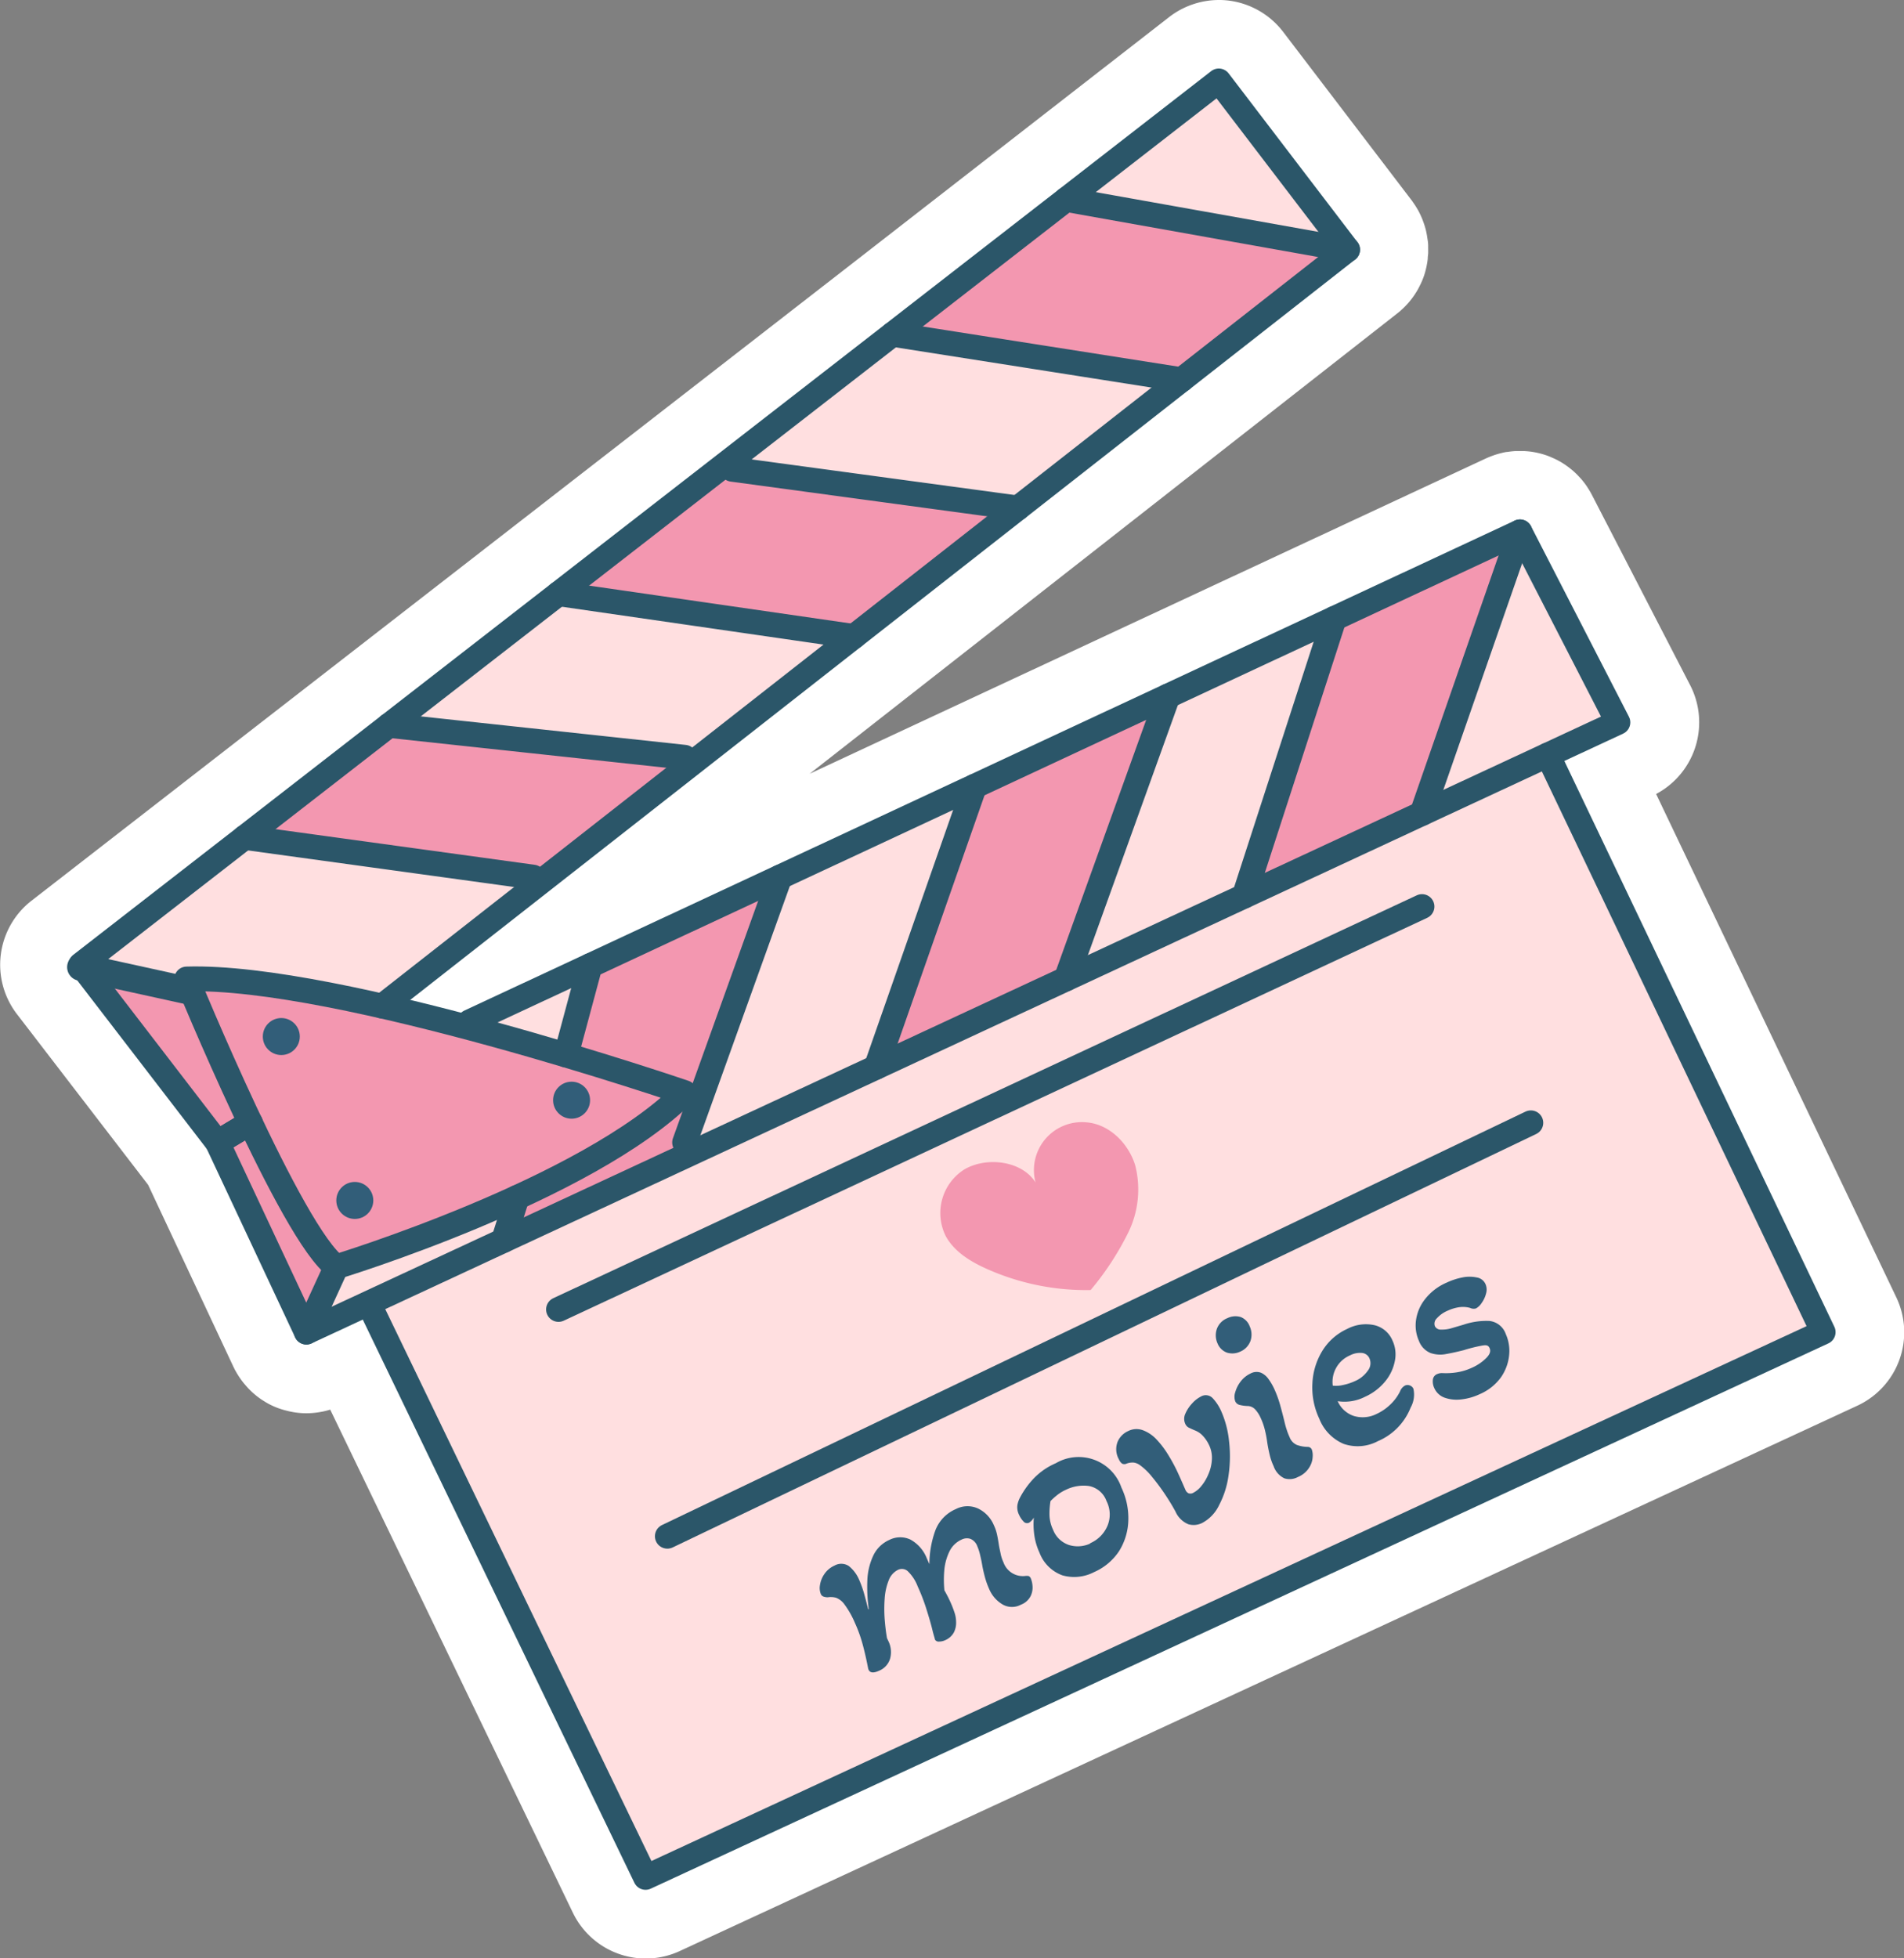 <svg xmlns="http://www.w3.org/2000/svg" viewBox="0 0 277.98 285.81"><rect x="0" y="0" width="277.98" height="285.81" fill="#808080" stroke="none"/><defs><style>.cls-1{fill:#fff;}.cls-2{fill:#f397b0;}.cls-3{fill:#ffdfe0;}.cls-4{fill:#325e79;}.cls-5,.cls-6{fill:none;stroke:#2b5669;stroke-linecap:round;stroke-linejoin:round;}.cls-5{stroke-width:3.62px;}.cls-6{stroke-width:4px;}</style></defs><g id="Layer_7"><path d="M105.76,291.53a6.85,6.85,0,0,1-6.14-3.85L62.11,209.91l-3,1.4a7.07,7.07,0,0,1-.69.27c-.15,0-.3.1-.47.14a6.64,6.64,0,0,1-1.71.23,6.75,6.75,0,0,1-1.7-.23l-.44-.13a6,6,0,0,1-.7-.27,3.82,3.82,0,0,1-.56-.3l-.37-.22a7.14,7.14,0,0,1-1.28-1.1,2.11,2.11,0,0,1-.19-.23,6.87,6.87,0,0,1-.68-1l-.23-.43L37.4,181,17.91,155.66a6.82,6.82,0,0,1,1.22-9.53l166.14-129a6.84,6.84,0,0,1,4.18-1.43,6.62,6.62,0,0,1,.88.06,6.86,6.86,0,0,1,4.53,2.61L213.66,43c.09.11.17.23.25.35s.15.24.22.36.2.35.29.53.18.44.25.64.14.42.2.65a4.27,4.27,0,0,1,.11.64,5.77,5.77,0,0,1,.07.63,4.51,4.51,0,0,1,0,.65,4,4,0,0,1,0,.48c0,.12,0,.25,0,.37s-.09.41-.14.59-.08.31-.14.47-.18.47-.28.68-.15.32-.24.48a8.26,8.26,0,0,1-.55.81l-.14.18a6.61,6.61,0,0,1-.8.79,2.33,2.33,0,0,1-.22.19L92.3,146.63,230.57,82.15l.36-.15c.19-.07.47-.17.81-.26l.59-.12c.23,0,.46-.06.69-.08h.33l.4,0a5.27,5.27,0,0,1,.56,0,6.81,6.81,0,0,1,1.33.32L236,82a6.57,6.57,0,0,1,.84.42c.15.08.35.22.51.33a6.17,6.17,0,0,1,.57.44c.16.15.32.3.47.47a4.93,4.93,0,0,1,.41.47c.14.18.26.36.38.55a5.24,5.24,0,0,1,.3.51l14.3,27.8a6.8,6.8,0,0,1-3.19,9.29l-4,1.86,37.24,78a6.81,6.81,0,0,1-3.29,9.11L108.62,290.9A6.77,6.77,0,0,1,105.76,291.53Z" class="cls-1" transform="translate(-11.5 -10.72)"/><path d="M189.45,20.72h.23a1.88,1.88,0,0,1,1.21.7l18.8,24.63,0,0a1,1,0,0,1,.1.17.64.64,0,0,1,.08.14,1,1,0,0,1,.06.16l.06.17a.88.88,0,0,1,0,.17l0,.18c0,.05,0,.1,0,.15a1.27,1.27,0,0,1,0,.2.09.09,0,0,0,0,0l0,.13a.83.83,0,0,0,0,.15l-.09.19a1.17,1.17,0,0,0-.05.11,2.2,2.2,0,0,1-.17.25,0,0,0,0,0,0,0,1.88,1.88,0,0,1-.25.24h0l-138,108.06c2.5.6,5,1.23,7.45,1.87a1.9,1.9,0,0,1,.44-.3l102-47.55h0l51.36-24h0l.07,0,.25-.08a.8.8,0,0,1,.15,0l.19,0h.35a1.4,1.4,0,0,1,.34.08h0l.05,0a1.23,1.23,0,0,1,.26.12l.12.08.16.12a1.42,1.42,0,0,1,.12.13l.12.12a1.74,1.74,0,0,1,.11.18l.07.1,14.3,27.81a1.81,1.81,0,0,1-.85,2.47l-8.57,4,39.42,82.58a1.86,1.86,0,0,1,.07,1.39,1.88,1.88,0,0,1-.95,1L106.52,286.36a1.75,1.75,0,0,1-.76.17,1.82,1.82,0,0,1-1.63-1L64.47,203.3,57,206.78l-.18.05-.13,0a1.83,1.83,0,0,1-.46.07h0a1.76,1.76,0,0,1-.45-.07l-.13,0a.85.85,0,0,1-.17-.06l-.14-.08-.1-.06a2,2,0,0,1-.35-.29l0,0a1.61,1.61,0,0,1-.24-.36l0-.06L41.7,178.4,21.87,152.61a1.81,1.81,0,0,1,.32-2.53l118.55-92h0L188.34,21.1a1.8,1.8,0,0,1,1.11-.38m0-10a11.9,11.9,0,0,0-7.23,2.47l-47.6,37,0,0-118.54,92a11.83,11.83,0,0,0-2.12,16.52l19.17,24.94,12.43,26.51c.13.27.27.55.43.82a12.53,12.53,0,0,0,1.09,1.6l.42.49A11.47,11.47,0,0,0,49.71,215l.54.34a9.81,9.81,0,0,0,1.06.56,10.14,10.14,0,0,0,1.24.48c.19.06.44.14.74.21a11.37,11.37,0,0,0,2.94.39,12.19,12.19,0,0,0,3-.39l.48-.14,35.43,73.43a11.82,11.82,0,0,0,15.6,5.59l171.92-79.59a11.81,11.81,0,0,0,5.7-15.81l-35.07-73.47a11.83,11.83,0,0,0,5-15.82L243.91,82.94a10,10,0,0,0-.52-.9,9.69,9.69,0,0,0-.63-.91,10.14,10.14,0,0,0-.74-.86,10.77,10.77,0,0,0-.82-.8c-.38-.33-.71-.58-.95-.75s-.51-.36-.89-.58a11,11,0,0,0-1.33-.66c-.24-.11-.48-.2-.72-.29l-.21-.07a12.19,12.19,0,0,0-2.07-.48c-.45-.06-.83-.08-1.08-.09l-.6,0-.59,0a11.88,11.88,0,0,0-1.2.13c-.23,0-.61.1-1.05.21a10.88,10.88,0,0,0-1.28.41c-.28.1-.55.22-.82.34h0L177,101.6l-47.29,22.05,85.79-67.19.38-.31a12.65,12.65,0,0,0,1.32-1.32l.34-.42a12.14,12.14,0,0,0,.92-1.37c.21-.37.36-.69.45-.87s.3-.65.46-1.11.19-.61.25-.83.16-.65.22-1a7,7,0,0,0,.11-.8c0-.29.05-.53.06-.73s0-.64,0-1.1-.08-.88-.12-1.15-.1-.65-.21-1.12a11,11,0,0,0-.33-1.09,9.84,9.84,0,0,0-.43-1.07,9.31,9.31,0,0,0-.52-1c-.09-.15-.21-.36-.37-.59s-.28-.42-.43-.62L198.83,15.36A11.86,11.86,0,0,0,191,10.82a11.09,11.09,0,0,0-1.52-.1Z" class="cls-1" transform="translate(-11.5 -10.72)"/><polygon points="177.94 11.81 196.06 35.53 55.98 145.82 67.21 149.64 221.15 77.97 236.21 104.5 180.11 132.31 90.8 181.04 54.26 191.11 44.9 194.04 31.75 166.74 13.1 140.93 164.04 22.14 177.94 11.81" class="cls-2"/><path d="M65.77,201.82s153.59-73.1,153.78-73.65,14.57-38.46,14.57-38.46l13.59,26.44-10.07,5.09,40,83.9L105.76,284.72Z" class="cls-3" transform="translate(-11.5 -10.72)"/><path d="M139.81,254.57q-1.31.6-1.56-.33c-.22-1.16-.48-2.32-.79-3.48a20.65,20.65,0,0,0-1.16-3.22,13.1,13.1,0,0,0-1.53-2.69,2.71,2.71,0,0,0-1.2-.94,2.89,2.89,0,0,0-1.22-.07,1.9,1.9,0,0,1-.58-.09.68.68,0,0,1-.44-.41,2.36,2.36,0,0,1-.11-1.31,3.81,3.81,0,0,1,.64-1.59,3.52,3.52,0,0,1,1.48-1.23,2,2,0,0,1,2.09.07,5.13,5.13,0,0,1,1.5,2,15.44,15.44,0,0,1,.75,2.11q.33,1.2.57,2.19h.09a23.23,23.23,0,0,1-.21-4.2,9.34,9.34,0,0,1,.85-3.59,4.68,4.68,0,0,1,2.33-2.31,3.52,3.52,0,0,1,3.08-.08,5.35,5.35,0,0,1,2.44,2.8l.36.8a14.56,14.56,0,0,1,.85-4.87,5.52,5.52,0,0,1,3-3.16,3.72,3.72,0,0,1,3.25-.09,4.72,4.72,0,0,1,2.31,2.44,6.16,6.16,0,0,1,.47,1.39c.1.46.18.93.25,1.4s.17.87.26,1.32a5.65,5.65,0,0,0,.42,1.3,3,3,0,0,0,3.15,2,1.91,1.91,0,0,1,.51,0,.65.65,0,0,1,.35.39,3.52,3.52,0,0,1,.23,1,2.84,2.84,0,0,1-.25,1.5,2.6,2.6,0,0,1-1.42,1.29,2.76,2.76,0,0,1-2.65,0,4.74,4.74,0,0,1-2-2.27,11.71,11.71,0,0,1-.62-1.73c-.17-.63-.31-1.24-.41-1.83s-.21-1.05-.32-1.52a7.4,7.4,0,0,0-.39-1.18,1.83,1.83,0,0,0-1-1.07,1.69,1.69,0,0,0-1.29.11,3.61,3.61,0,0,0-1.75,1.68,7.84,7.84,0,0,0-.76,2.63,15.87,15.87,0,0,0,0,3.09c.12.21.27.49.45.83s.32.65.44.91a16,16,0,0,1,.58,1.49,4.45,4.45,0,0,1,.24,1.43,3.1,3.1,0,0,1-.34,1.51,2.63,2.63,0,0,1-1.3,1.13,2,2,0,0,1-.83.18A.6.6,0,0,1,148,250c0-.1-.17-.56-.37-1.39s-.49-1.82-.86-3a27.87,27.87,0,0,0-1.29-3.36A6.06,6.06,0,0,0,144,240a1.29,1.29,0,0,0-1.39-.17,2.78,2.78,0,0,0-1.37,1.56,8.71,8.71,0,0,0-.58,2.64,20.42,20.42,0,0,0,0,3c.08,1,.19,1.94.34,2.78l.19.4a3.6,3.6,0,0,1,.27,2.55A2.75,2.75,0,0,1,139.81,254.57Z" class="cls-4" transform="translate(-11.5 -10.72)"/><path d="M171.24,240.16a6.3,6.3,0,0,1-4.62.48,5.61,5.61,0,0,1-3.35-3.3,9.24,9.24,0,0,1-.76-2.55,11.26,11.26,0,0,1-.07-2.59,2.1,2.1,0,0,1-.71.76.68.68,0,0,1-.82-.21,3.17,3.17,0,0,1-.6-.89,2.45,2.45,0,0,1-.27-1.48,3.83,3.83,0,0,1,.33-1,12.4,12.4,0,0,1,1.73-2.53,9.83,9.83,0,0,1,3.55-2.58,6.6,6.6,0,0,1,9.58,3.57,10.34,10.34,0,0,1,1,4.86,8.87,8.87,0,0,1-1.36,4.42A8.39,8.39,0,0,1,171.24,240.16Zm-.58-4.21a4.81,4.81,0,0,0,2.53-2.55,4.3,4.3,0,0,0-.14-3.6,3.4,3.4,0,0,0-2.55-2.2,5.82,5.82,0,0,0-3.32.52,6.3,6.3,0,0,0-1.31.78,9.55,9.55,0,0,0-1,.9,11.06,11.06,0,0,0-.15,2,5.35,5.35,0,0,0,.52,2.17,3.77,3.77,0,0,0,2.34,2.24A4.35,4.35,0,0,0,170.66,236Z" class="cls-4" transform="translate(-11.5 -10.72)"/><path d="M187,233a2.79,2.79,0,0,1-2,.18,3.52,3.52,0,0,1-1.87-1.83c-.43-.8-.95-1.66-1.56-2.57a31.3,31.3,0,0,0-1.9-2.55,9,9,0,0,0-1.8-1.72,2.07,2.07,0,0,0-.84-.33,2.43,2.43,0,0,0-1.05.15.76.76,0,0,1-.66,0,1.48,1.48,0,0,1-.46-.62,3,3,0,0,1-.19-2.57,3,3,0,0,1,1.54-1.56,2.69,2.69,0,0,1,2.13-.13,5.24,5.24,0,0,1,2,1.34,13.71,13.71,0,0,1,1.74,2.3,24.39,24.39,0,0,1,1.45,2.72c.18.39.36.8.55,1.23s.34.78.47,1.07a1,1,0,0,0,.45.54.82.82,0,0,0,.73-.07,3.69,3.69,0,0,0,1.18-1,6.57,6.57,0,0,0,1-1.68,6.06,6.06,0,0,0,.52-2.11,4.25,4.25,0,0,0-.42-2.19,5.11,5.11,0,0,0-.8-1.22,3.12,3.12,0,0,0-1.17-.86c-.43-.18-.75-.33-1-.45a1.12,1.12,0,0,1-.49-.54,1.76,1.76,0,0,1,0-1.47,5.3,5.3,0,0,1,1-1.52,4.43,4.43,0,0,1,1.28-1,1.39,1.39,0,0,1,1.74.26,6.81,6.81,0,0,1,1.18,1.78,14.38,14.38,0,0,1,1.19,4.49,19.13,19.13,0,0,1-.08,5,13,13,0,0,1-1.37,4.31A5.69,5.69,0,0,1,187,233Z" class="cls-4" transform="translate(-11.5 -10.72)"/><path d="M201,226.28a2.55,2.55,0,0,1-2,.19,3.07,3.07,0,0,1-1.55-1.76,8.25,8.25,0,0,1-.59-1.71c-.14-.58-.25-1.15-.34-1.73a17.07,17.07,0,0,0-.34-1.82,9.44,9.44,0,0,0-.65-1.84,4.45,4.45,0,0,0-.76-1.17,1.56,1.56,0,0,0-1.2-.52,5.41,5.41,0,0,1-1.06-.15.94.94,0,0,1-.67-.54,2,2,0,0,1,0-1.31,4.55,4.55,0,0,1,.79-1.57,3.86,3.86,0,0,1,1.42-1.16,1.86,1.86,0,0,1,1.54-.13,2.7,2.7,0,0,1,1.11.93,8.66,8.66,0,0,1,.83,1.42,16.09,16.09,0,0,1,.86,2.34c.22.79.41,1.53.58,2.21.12.51.24,1,.37,1.37a9,9,0,0,0,.43,1.12,2,2,0,0,0,1.06,1.15,4.84,4.84,0,0,0,1.62.29.64.64,0,0,1,.57.39,2.57,2.57,0,0,1,.13,1,3.19,3.19,0,0,1-.48,1.58A3.5,3.5,0,0,1,201,226.28ZM192.54,208a2.67,2.67,0,0,1-1.91.13,2.36,2.36,0,0,1-1.37-1.34,2.85,2.85,0,0,1-.08-2.18,2.68,2.68,0,0,1,1.54-1.52,2.64,2.64,0,0,1,1.93-.15,2.31,2.31,0,0,1,1.31,1.37,2.87,2.87,0,0,1,.1,2.13A2.73,2.73,0,0,1,192.54,208Z" class="cls-4" transform="translate(-11.5 -10.72)"/><path d="M212.67,221.05a6.28,6.28,0,0,1-5,.4,6.6,6.6,0,0,1-3.56-3.68,10.66,10.66,0,0,1-1-5.19,9.93,9.93,0,0,1,1.47-4.74,8.28,8.28,0,0,1,3.61-3.17,5.83,5.83,0,0,1,4-.54,3.82,3.82,0,0,1,2.61,2.24,4.75,4.75,0,0,1,.34,3,6.65,6.65,0,0,1-1.44,3,8,8,0,0,1-2.9,2.2,6.6,6.6,0,0,1-4,.65,3.93,3.93,0,0,0,2.37,2.16,4.5,4.5,0,0,0,3.31-.3,7.27,7.27,0,0,0,2-1.37,6.78,6.78,0,0,0,1.42-1.91,1.61,1.61,0,0,1,.74-.87.93.93,0,0,1,.71,0,.88.88,0,0,1,.51.49,3.89,3.89,0,0,1-.41,2.73A8.86,8.86,0,0,1,212.67,221.05Zm-3.38-8.75a4.41,4.41,0,0,0,1.92-1.55,1.74,1.74,0,0,0,.23-1.77,1.32,1.32,0,0,0-1.07-.8,3.15,3.15,0,0,0-1.77.35,4.21,4.21,0,0,0-2.52,4.42,4.36,4.36,0,0,0,1.53-.1A7.87,7.87,0,0,0,209.29,212.3Z" class="cls-4" transform="translate(-11.5 -10.72)"/><path d="M227.5,214.21a8.43,8.43,0,0,1-2.68.75,5.33,5.33,0,0,1-2.4-.25,2.61,2.61,0,0,1-1.52-1.41,2.25,2.25,0,0,1-.21-1.15,1,1,0,0,1,.66-.9,1.71,1.71,0,0,1,.77-.13,10.13,10.13,0,0,0,2-.1,8.22,8.22,0,0,0,2.27-.68,6.89,6.89,0,0,0,2.08-1.4c.54-.54.71-1,.51-1.46s-.52-.47-1.08-.38a22.48,22.48,0,0,0-2.69.67c-.86.22-1.71.41-2.55.56a4.4,4.4,0,0,1-2.3-.14,3.06,3.06,0,0,1-1.69-1.75,5.53,5.53,0,0,1-.45-2.93,6.32,6.32,0,0,1,1.27-3.1,8,8,0,0,1,3.23-2.5,9.74,9.74,0,0,1,2.29-.75,5.07,5.07,0,0,1,2.08,0,1.67,1.67,0,0,1,1.28.95,2,2,0,0,1,.09,1.4,4,4,0,0,1-.64,1.37,2.34,2.34,0,0,1-.83.8,1.2,1.2,0,0,1-.87-.08,4,4,0,0,0-1.69-.08,6.08,6.08,0,0,0-1.55.48,4.43,4.43,0,0,0-1.61,1.13,1.07,1.07,0,0,0-.28,1.14.93.93,0,0,0,.91.5,4.72,4.72,0,0,0,1.58-.22l1.7-.5a10.35,10.35,0,0,1,3.79-.54,2.86,2.86,0,0,1,2.37,1.91,6,6,0,0,1,.49,3.09,6.83,6.83,0,0,1-1.22,3.26A7.46,7.46,0,0,1,227.5,214.21Z" class="cls-4" transform="translate(-11.5 -10.72)"/><circle cx="83.45" cy="160.57" r="2.7" class="cls-4"/><circle cx="51.8" cy="175.2" r="2.7" class="cls-4"/><circle cx="41.07" cy="151.28" r="2.7" class="cls-4"/><path d="M170.73,199a41.84,41.84,0,0,0,5.5-8.41,14.25,14.25,0,0,0,1-9.82c-1-3.21-3.79-6-7.14-6.25a7,7,0,0,0-7.4,8.78c-2-3.19-7.16-3.8-10.39-1.91a7.53,7.53,0,0,0-2.71,9.76c1.25,2.27,3.62,3.71,6,4.77A35.55,35.55,0,0,0,170.73,199Z" class="cls-2" transform="translate(-11.5 -10.72)"/><polygon points="170.53 101.58 155.66 142.88 182.84 130.19 194.8 91.79 170.53 101.58" class="cls-3"/><path d="M125.36,138c0,.73-13.91,40.12-13.91,40.12l28.6-13.42,13.73-39.23Z" class="cls-3" transform="translate(-11.5 -10.72)"/><polygon points="69.73 148.58 86.15 140.93 82.64 153.98 69.73 150.31 69.73 148.58" class="cls-3"/><polygon points="48.3 184.88 75.49 174.76 74.5 180.58 46.91 193.27 48.3 184.88" class="cls-3"/><path d="M24.61,150.49l14.94,3.11,18.87,2.1,9.86,2.08,21.58-19.05L48,132.34Z" class="cls-3" transform="translate(-11.5 -10.72)"/><polygon points="57.72 105.98 101.25 111.23 123.87 92.77 81.54 86.65 57.72 105.98" class="cls-3"/><path d="M117.81,78.14c.2-.15,39.76,6.37,40.13,6.42s25.3-17.81,25.3-17.81L141.82,59.5Z" class="cls-3" transform="translate(-11.5 -10.72)"/><path d="M167.92,39.24c.33-.25,38.38,7.57,38.38,7.57L189.45,22.53Z" class="cls-3" transform="translate(-11.5 -10.72)"/><polyline points="68.56 149.13 221.91 77.62 236.21 105.43 44.73 194.42 31.75 166.74 36.55 163.87" class="cls-5"/><path d="M111.45,170.18S61,152.92,38.75,153.6c0,0,15.4,37.49,21.85,42C60.6,195.6,97.15,184.48,111.45,170.18Z" class="cls-5" transform="translate(-11.5 -10.72)"/><line x1="81.54" x2="207.61" y1="191.11" y2="132.31" class="cls-5"/><line x1="97.43" x2="223.5" y1="224.21" y2="163.87" class="cls-5"/><polyline points="55.8 146.84 196.75 36.44 177.94 11.81 11.8 140.79 31.75 166.74 36.55 163.87" class="cls-5"/><polyline points="54.26 191.11 94.25 274 266.18 194.42 225.97 110.19" class="cls-5"/><line x1="221.91" x2="207.61" y1="77.62" y2="118.72" class="cls-5"/><line x1="194.8" x2="181.66" y1="90.26" y2="130.78" class="cls-5"/><line x1="155.66" x2="170.52" y1="142.86" y2="101.58" class="cls-5"/><line x1="127.93" x2="142.28" y1="155.75" y2="114.76" class="cls-5"/><line x1="99.95" x2="113.86" y1="166.74" y2="128.01" class="cls-5"/><line x1="73.51" x2="75.49" y1="181.04" y2="174.76" class="cls-5"/><line x1="82.64" x2="86.15" y1="153.98" y2="140.93" class="cls-5"/><line x1="44.73" x2="49.1" y1="194.42" y2="184.88" class="cls-5"/><line x1="77.83" x2="35.71" y1="128.01" y2="122.22" class="cls-5"/><line x1="99.95" x2="56.77" y1="110.52" y2="105.87" class="cls-5"/><line x1="124.68" x2="81.54" y1="92.89" y2="86.65" class="cls-5"/><line x1="148.62" x2="106.9" y1="74.14" y2="68.49" class="cls-5"/><line x1="172.52" x2="130.31" y1="55.42" y2="48.79" class="cls-5"/><line x1="196.75" x2="155.66" y1="36.44" y2="29.11" class="cls-5"/><line x1="11.8" x2="27.43" y1="141.15" y2="144.58" class="cls-6"/></g></svg>